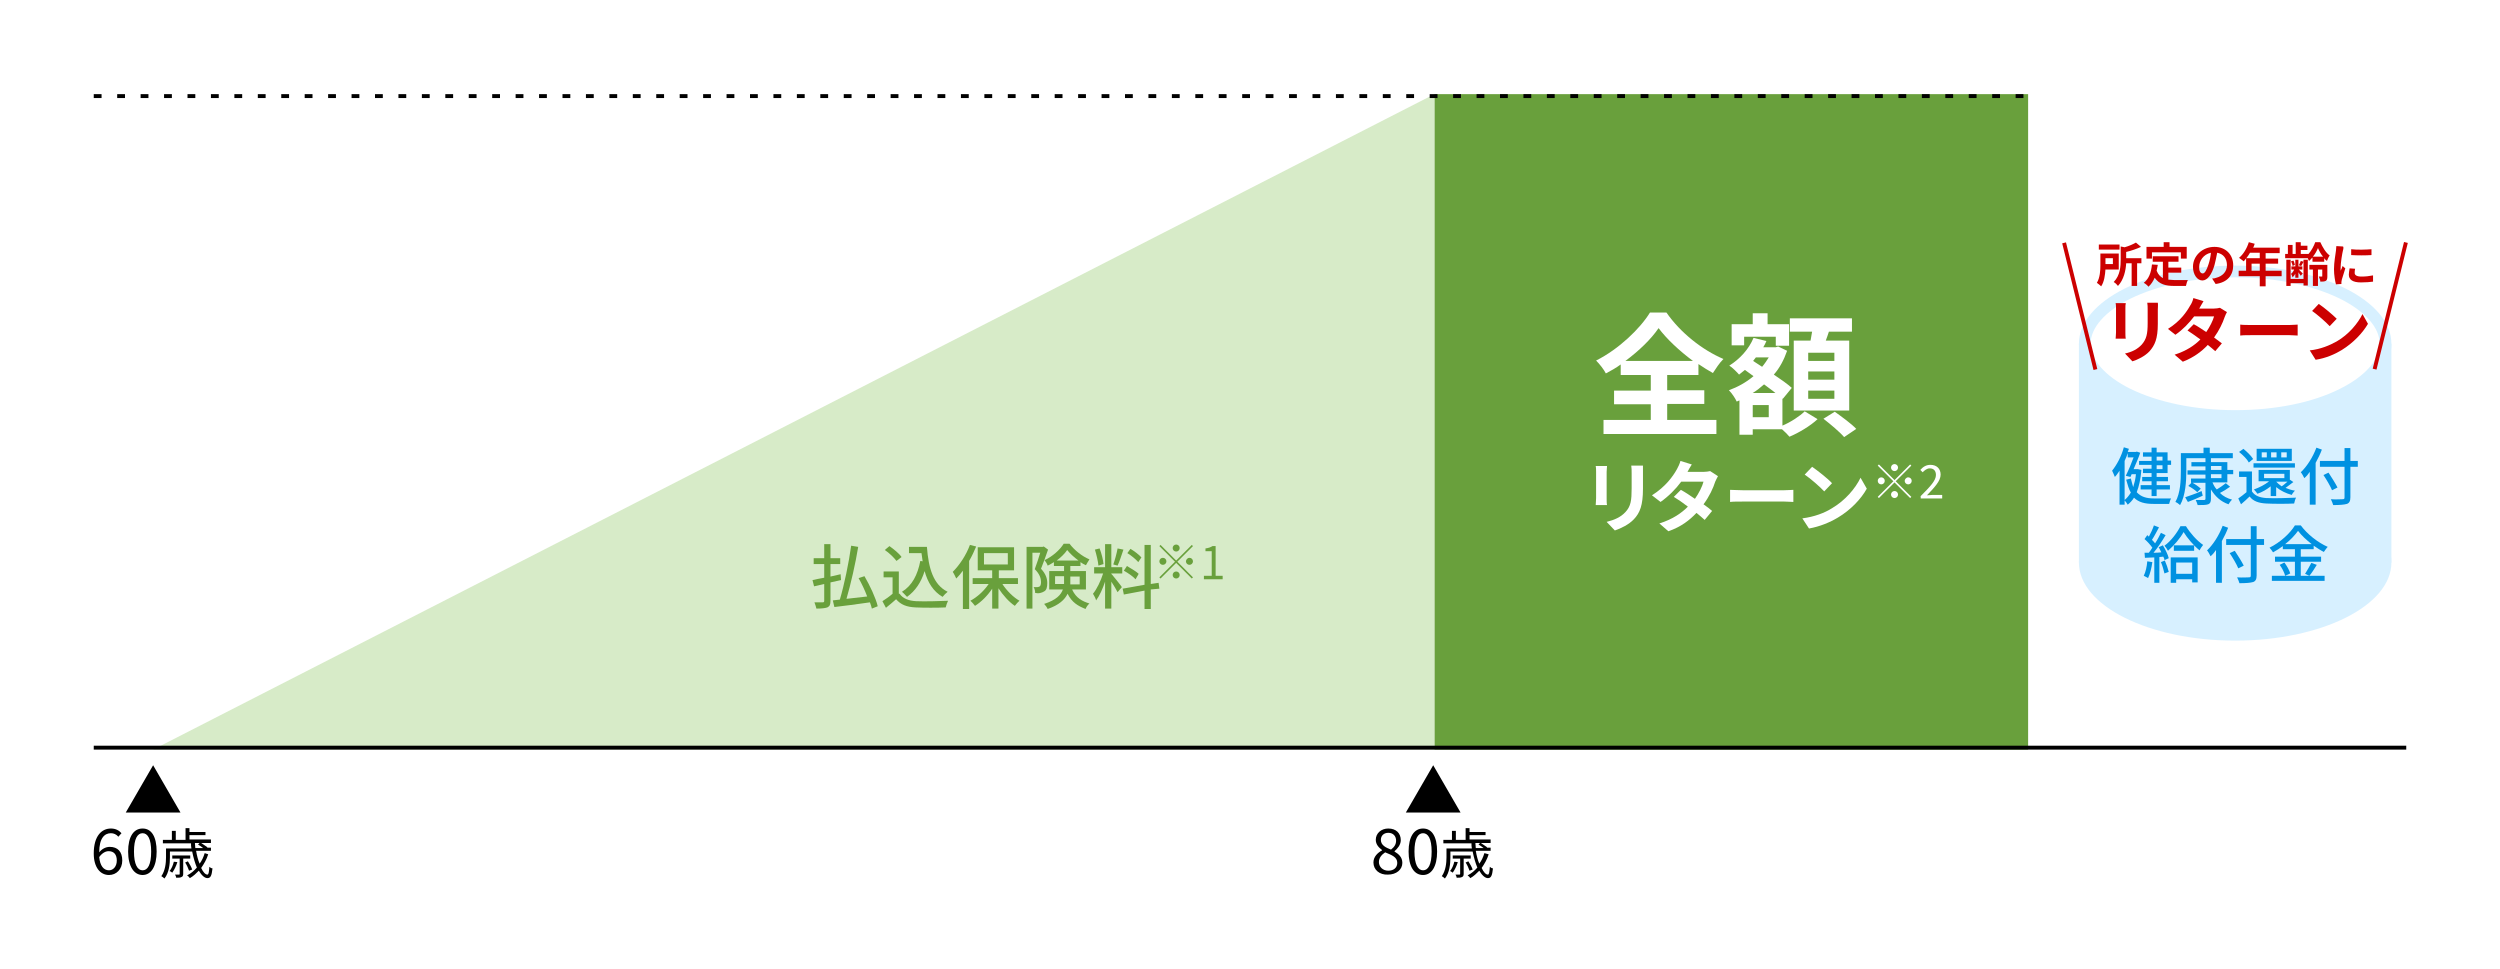 <?xml version="1.0" encoding="utf-8"?>
<!-- Generator: Adobe Illustrator 26.1.0, SVG Export Plug-In . SVG Version: 6.00 Build 0)  -->
<svg version="1.1" xmlns="http://www.w3.org/2000/svg" xmlns:xlink="http://www.w3.org/1999/xlink" x="0px" y="0px"
	 viewBox="0 0 640 248" style="enable-background:new 0 0 640 248;" xml:space="preserve">
<style type="text/css">
	.st0{fill:#FFFFFF;}
	.st1{fill:none;}
	.st2{fill:#69A03C;}
	.st3{fill:#D7EBC8;}
	.st4{fill:none;stroke:#000000;stroke-miterlimit:10;}
	.st5{fill:none;stroke:#000000;stroke-miterlimit:10;stroke-dasharray:2,4;}
	.st6{fill:#D7F0FF;}
	.st7{fill:#0091E1;}
	.st8{fill:#CC0000;}
</style>
<g id="レイヤー_1">
	<rect class="st0" width="640" height="248"/>
	<rect x="220" y="-172" transform="matrix(-1.836970e-16 1 -1 -1.836970e-16 444 -196)" class="st1" width="200" height="592"/>
</g>
<g id="レイヤー_2">
	<polygon class="st2" points="367.2,24.1 443.2,24.1 519.2,24.1 519.2,191.9 443.2,191.9 367.2,191.9 367.2,108 	"/>
	<polygon class="st3" points="367.2,24.1 367.2,191.9 203.2,191.9 39.2,191.9 	"/>
	<line class="st4" x1="24" y1="191.4" x2="616" y2="191.4"/>
	<line class="st5" x1="24" y1="24.6" x2="519.2" y2="24.6"/>
</g>
<g id="レイヤー_3">
	<g>
		<g>
			<path class="st0" d="M426.8,107.5h12.6v3.6h-28.9v-3.6h12.1v-4h-9.4v-3.5h9.4V96h-7.7v-2.7c-1.2,0.9-2.5,1.6-3.8,2.3
				c-0.5-1-1.6-2.4-2.5-3.3c5.8-2.9,11.3-8.2,13.8-12.3h4.2c3.6,5.2,9.2,9.6,14.6,11.9c-1.1,1.1-1.9,2.4-2.7,3.6
				c-1.2-0.7-2.4-1.4-3.7-2.3V96h-8v3.9h9.5v3.5h-9.5V107.5z M433.4,92.4c-3.5-2.6-6.8-5.7-8.8-8.4c-1.9,2.8-5,5.8-8.5,8.4H433.4z"
				/>
		</g>
		<g>
			<path class="st0" d="M456.2,109c2.2-0.9,4.6-2.5,5.8-3.7l3.3,2c-1.8,1.7-4.8,3.5-7.2,4.5c-0.4-0.5-1.2-1.3-1.9-1.9h-7.5v1.4h-3.4
				v-8.8l-0.7,0.3c-0.4-0.9-1.3-2.2-2-2.9c2.2-0.8,4.4-2,6.3-3.6l-2.2-1.6c-0.5,0.4-1,0.8-1.5,1.2c-0.5-0.6-1.8-1.9-2.5-2.3
				c2.7-1.7,5-4.2,6.2-7.1l3.3,0.8c-0.2,0.5-0.5,1.1-0.8,1.6h3.2l0.6-0.2l2.3,1.1c-0.8,2.3-1.9,4.4-3.4,6.1c1.8,1.2,3.5,2.4,4.6,3.4
				l-2.3,2.8l-0.1-0.1V109z M446.6,88.4h-3.3V83h5.4v-2.8h3.8V83h5.5v5.5h-3.4v-2.3h-8.1V88.4z M452.8,103.7h-4.1v3.1h4.1V103.7z
				 M454.5,100.6c-0.8-0.7-1.9-1.4-2.9-2.2c-0.9,0.8-1.9,1.6-2.9,2.2H454.5z M449.5,91.5c-0.2,0.3-0.5,0.6-0.7,0.9l2.3,1.5
				c0.6-0.7,1.2-1.6,1.7-2.4H449.5z M463.5,87.2c0.1-0.7,0.3-1.6,0.4-2.3h-5.7v-3.4h15.9v3.4h-5.9c-0.3,0.8-0.5,1.6-0.8,2.3h6v17.9
				h-14.2V87.2H463.5z M469.6,90.3h-6.7v2.1h6.7V90.3z M469.6,95.1h-6.7v2.1h6.7V95.1z M469.6,100h-6.7v2.1h6.7V100z M469.7,105.4
				c1.8,1.3,4.3,3.1,5.5,4.4l-3.1,2.1c-1.1-1.3-3.5-3.3-5.3-4.7L469.7,105.4z"/>
		</g>
		<g>
			<path class="st0" d="M411.3,120.8v6.8c0,0.5,0,1.3,0.1,1.7h-2.9c0-0.4,0.1-1.2,0.1-1.8v-6.7c0-0.4,0-1.1-0.1-1.5h2.9
				C411.4,119.7,411.3,120.2,411.3,120.8z M420.6,121.1v4c0,4.3-0.8,6.2-2.3,7.8c-1.3,1.4-3.4,2.4-4.9,2.9l-2.1-2.2
				c2-0.5,3.6-1.2,4.8-2.5c1.4-1.5,1.6-3,1.6-6.1v-3.8c0-0.8,0-1.4-0.1-2h3C420.6,119.7,420.6,120.3,420.6,121.1z"/>
		</g>
		<g>
			<path class="st0" d="M432,120.8h4.1c0.6,0,1.3-0.1,1.7-0.2l2,1.3c-0.2,0.4-0.5,0.9-0.7,1.4c-0.5,1.6-1.5,3.8-3,5.8
				c0.9,0.6,1.6,1.2,2.2,1.7l-1.9,2.3c-0.5-0.5-1.3-1.1-2.1-1.8c-1.8,1.9-4,3.6-7.2,4.7l-2.3-2c3.5-1.1,5.7-2.7,7.3-4.3
				c-1.3-1-2.6-1.9-3.6-2.5l1.8-1.8c1.1,0.6,2.3,1.4,3.6,2.3c1-1.4,1.9-3.2,2.2-4.4h-5.7c-1.4,1.9-3.3,3.8-5.3,5.2l-2.2-1.7
				c3.5-2.2,5.4-4.9,6.4-6.7c0.3-0.5,0.7-1.4,0.9-2.1l2.9,0.9C432.7,119.5,432.2,120.4,432,120.8z"/>
		</g>
		<g>
			<path class="st0" d="M446.1,125.5h10.7c0.9,0,1.8-0.1,2.3-0.1v3.1c-0.5,0-1.5-0.1-2.3-0.1h-10.7c-1.1,0-2.5,0-3.2,0.1v-3.1
				C443.6,125.4,445,125.5,446.1,125.5z"/>
		</g>
		<g>
			<path class="st0" d="M469,130.1c3.4-2,6-5.1,7.3-7.8l1.6,2.8c-1.5,2.7-4.2,5.5-7.4,7.4c-2,1.2-4.6,2.3-7.4,2.8l-1.7-2.6
				C464.5,132.3,467.1,131.3,469,130.1z M469,123.7l-2,2.1c-1-1.1-3.5-3.3-5-4.3l1.9-2C465.2,120.4,467.8,122.4,469,123.7z"/>
		</g>
	</g>
	<g>
		<g>
			<path class="st0" d="M489.3,119.2l-4,4l4,4l-0.3,0.3l-4-4l-4,4l-0.3-0.3l4-4l-4-4l0.3-0.3l4,4l4-4L489.3,119.2z M481.6,124
				c-0.5,0-0.9-0.4-0.9-0.9c0-0.5,0.4-0.9,0.9-0.9c0.5,0,0.9,0.4,0.9,0.9C482.5,123.6,482.1,124,481.6,124z M484.1,119.7
				c0-0.5,0.4-0.9,0.9-0.9c0.5,0,0.9,0.4,0.9,0.9s-0.4,0.9-0.9,0.9C484.5,120.6,484.1,120.2,484.1,119.7z M485.9,126.6
				c0,0.5-0.4,0.9-0.9,0.9c-0.5,0-0.9-0.4-0.9-0.9c0-0.5,0.4-0.9,0.9-0.9C485.5,125.7,485.9,126.1,485.9,126.6z M488.5,122.2
				c0.5,0,0.9,0.4,0.9,0.9c0,0.5-0.4,0.9-0.9,0.9s-0.9-0.4-0.9-0.9C487.6,122.7,488,122.2,488.5,122.2z"/>
		</g>
		<g>
			<path class="st0" d="M491.6,127.1c2.6-2.6,4-4.1,4-5.5c0-1-0.5-1.7-1.6-1.7c-0.7,0-1.3,0.5-1.8,1l-0.6-0.6
				c0.7-0.8,1.5-1.3,2.6-1.3c1.6,0,2.6,1,2.6,2.5c0,1.6-1.5,3.2-3.5,5.3c0.5,0,1-0.1,1.4-0.1h2.5v0.9h-5.5V127.1z"/>
		</g>
	</g>
	<g>
		<g>
			<path class="st2" d="M305.4,139.8l-4,4l4,4l-0.3,0.3l-4-4l-4,4l-0.3-0.3l4-4l-4-4l0.3-0.3l4,4l4-4L305.4,139.8z M297.7,144.6
				c-0.5,0-0.9-0.4-0.9-0.9c0-0.5,0.4-0.9,0.9-0.9s0.9,0.4,0.9,0.9C298.6,144.2,298.2,144.6,297.7,144.6z M300.2,140.3
				c0-0.5,0.4-0.9,0.9-0.9s0.9,0.4,0.9,0.9s-0.4,0.9-0.9,0.9S300.2,140.8,300.2,140.3z M302,147.2c0,0.5-0.4,0.9-0.9,0.9
				s-0.9-0.4-0.9-0.9c0-0.5,0.4-0.9,0.9-0.9S302,146.7,302,147.2z M304.5,142.8c0.5,0,0.9,0.4,0.9,0.9c0,0.5-0.4,0.9-0.9,0.9
				c-0.5,0-0.9-0.4-0.9-0.9C303.6,143.3,304,142.8,304.5,142.8z"/>
		</g>
		<g>
			<path class="st2" d="M308.2,147.4h2v-6.3h-1.6v-0.7c0.8-0.1,1.3-0.3,1.8-0.6h0.8v7.6h1.8v0.9h-4.8V147.4z"/>
		</g>
	</g>
	<g>
		<g>
			<path class="st2" d="M212.6,149.1v4.7c0,1-0.2,1.4-0.8,1.7c-0.6,0.2-1.5,0.3-2.8,0.3c-0.1-0.4-0.3-1.1-0.5-1.6c0.9,0,1.8,0,2.1,0
				c0.3,0,0.4-0.1,0.4-0.4v-4.3l-2.6,0.6l-0.4-1.6c0.8-0.2,1.9-0.4,3-0.6v-3.5h-2.7v-1.5h2.7v-3.6h1.6v3.6h2.5v1.5h-2.5v3.2
				c0.8-0.2,1.7-0.4,2.6-0.6l0.1,1.5L212.6,149.1z M223.2,155.8c-0.1-0.5-0.3-1-0.5-1.6c-3.3,0.5-6.7,0.9-9.1,1.2l-0.4-1.7
				c0.5-0.1,1.2-0.1,1.8-0.2c1.1-3.7,2.3-9.4,2.9-13.8l1.8,0.3c-0.7,4.3-1.9,9.5-3,13.3c1.7-0.2,3.5-0.4,5.3-0.6
				c-0.6-1.6-1.4-3.3-2.2-4.7l1.5-0.5c1.4,2.4,2.9,5.6,3.4,7.7L223.2,155.8z"/>
		</g>
		<g>
			<path class="st2" d="M230.3,152c0.8,1.2,2.3,1.8,4.2,1.9c2,0.1,6,0,8.2-0.1c-0.2,0.4-0.5,1.2-0.6,1.7c-2,0.1-5.7,0.1-7.7,0
				c-2.3-0.1-3.8-0.7-5-2.1c-0.8,0.7-1.7,1.5-2.6,2.2l-0.9-1.7c0.8-0.5,1.8-1.2,2.6-1.9v-4.2h-2.3v-1.5h3.9V152z M229.5,143.6
				c-0.6-0.8-1.9-2.1-3-2.8l1.2-1c1.1,0.8,2.5,1.9,3.1,2.8L229.5,143.6z M237.3,140.1c0.4,5.3,1.6,9.6,5.3,11.4
				c-0.4,0.3-1,0.9-1.3,1.3c-2.4-1.4-3.8-3.7-4.6-6.6c-0.9,2.9-2.4,5.1-4.5,6.6c-0.3-0.3-0.9-1-1.3-1.3c2.6-1.6,4-4.3,4.7-7.9
				l0.6,0.1c-0.1-0.7-0.2-1.4-0.3-2.1h-3.2v-1.6H237.3z"/>
		</g>
		<g>
			<path class="st2" d="M249.9,139.9c-0.5,1.2-1.1,2.5-1.8,3.7v12.3h-1.6v-9.8c-0.5,0.7-1.1,1.4-1.7,2c-0.2-0.4-0.6-1.3-0.9-1.7
				c1.7-1.7,3.4-4.2,4.4-6.9L249.9,139.9z M256.6,149.5c1.1,1.7,2.8,3.4,4.4,4.3c-0.4,0.3-0.9,0.9-1.2,1.3c-1.5-1-3-2.7-4.2-4.5v5.2
				H254v-5.1c-1.2,1.8-2.8,3.4-4.4,4.4c-0.3-0.4-0.8-1-1.2-1.3c1.7-0.9,3.5-2.5,4.7-4.3h-4.1V148h5v-2h-3.7v-5.9h9.3v5.9h-3.9v2h4.9
				v1.5H256.6z M251.9,144.5h6.1v-2.9h-6.1V144.5z"/>
		</g>
		<g>
			<path class="st2" d="M268.3,140.7c-0.5,1.5-1.2,3.4-1.8,4.9c1.3,1.4,1.6,2.6,1.6,3.7c0,1-0.2,1.8-0.8,2.1c-0.3,0.2-0.6,0.3-1,0.4
				c-0.4,0.1-0.8,0.1-1.3,0c0-0.4-0.1-1.1-0.4-1.5c0.4,0,0.8,0,1,0c0.2,0,0.4-0.1,0.6-0.2c0.2-0.2,0.3-0.6,0.3-1.1
				c0-0.9-0.3-2-1.6-3.3c0.5-1.3,1-2.9,1.4-4.2h-2v14.3h-1.5v-15.8h4.1l0.3-0.1L268.3,140.7z M274.5,151c1,2.1,2.5,2.9,4.4,3.5
				c-0.4,0.3-0.8,0.9-1,1.4c-2-0.8-3.5-1.7-4.6-3.9c-0.7,1.5-2.2,2.9-5.1,3.9c-0.1-0.3-0.6-1-0.9-1.3c3.1-1,4.3-2.3,4.8-3.7h-3.5
				v-4.7h3.8v-1.3h-2.6v-1c-0.5,0.3-1.1,0.7-1.6,0.9c-0.1-0.4-0.5-1-0.8-1.4c2-0.9,4-2.7,4.9-4.2h1.5c1.3,1.7,3.2,3.2,5.1,4
				c-0.3,0.4-0.6,1-0.9,1.5c-0.5-0.2-1-0.5-1.4-0.8v1H274v1.3h4v4.7H274.5z M272.4,149.6c0-0.2,0-0.5,0-0.7v-1.4h-2.3v2H272.4z
				 M276.1,143.5c-1.1-0.8-2.2-1.8-2.9-2.7c-0.6,0.9-1.6,1.9-2.7,2.7H276.1z M274,147.6v1.4c0,0.2,0,0.4,0,0.6h2.4v-2H274z"/>
		</g>
		<g>
			<path class="st2" d="M284.6,147c0.5,0.6,2.3,2.8,2.6,3.3l-1.1,1.3c-0.3-0.6-1-1.8-1.6-2.7v6.9h-1.6v-6.9
				c-0.6,1.8-1.4,3.6-2.3,4.8c-0.1-0.5-0.5-1.2-0.8-1.7c1-1.2,2-3.3,2.6-5.2h-2.3v-1.6h2.8v-5.9h1.6v5.9h2.8v1.6h-2.8V147z
				 M281.2,144.8c-0.1-1.1-0.5-2.8-0.9-4.1l1.2-0.3c0.5,1.3,0.9,2.9,1,4L281.2,144.8z M287.6,140.7c-0.5,1.4-1,3.1-1.5,4.1l-1.1-0.3
				c0.4-1.1,0.9-2.9,1.1-4.1L287.6,140.7z M294.6,150.9v5H293v-4.7l-5.3,1l-0.3-1.5l5.6-1v-10.2h1.6v10l2-0.3l0.2,1.5L294.6,150.9z
				 M290.7,148.3c-0.6-0.7-1.9-1.6-3-2.2l0.8-1.2c1,0.6,2.4,1.4,3,2L290.7,148.3z M291.4,143.9c-0.6-0.7-1.8-1.7-2.8-2.3l0.8-1.1
				c1,0.6,2.2,1.5,2.8,2.2L291.4,143.9z"/>
		</g>
	</g>
	<g>
		<g>
			<g>
				<path d="M24,218.5c0-4.6,2.1-6.4,4.4-6.4c1.2,0,2.1,0.5,2.7,1.2l-0.8,0.9c-0.5-0.6-1.2-0.9-1.9-0.9c-1.6,0-3,1.2-3,4.9
					c0.7-0.9,1.7-1.4,2.7-1.4c2,0,3.2,1.2,3.2,3.5c0,2.2-1.5,3.7-3.4,3.7C25.7,224,24,222.1,24,218.5z M25.4,219.4
					c0.2,2.2,1.1,3.4,2.5,3.4c1.1,0,2-1,2-2.5c0-1.5-0.7-2.4-2.1-2.4C27.1,217.9,26.2,218.3,25.4,219.4z"/>
			</g>
			<g>
				<path d="M32.8,218c0-3.8,1.4-5.9,3.7-5.9s3.6,2.1,3.6,5.9c0,3.8-1.4,6-3.6,6S32.8,221.8,32.8,218z M38.7,218
					c0-3.3-0.9-4.7-2.2-4.7c-1.3,0-2.2,1.4-2.2,4.7c0,3.3,0.9,4.8,2.2,4.8C37.8,222.8,38.7,221.4,38.7,218z"/>
			</g>
			<g>
				<path d="M53.3,218.7c-0.4,1.3-1.1,2.5-1.8,3.5c0.5,1.1,1.1,1.7,1.6,1.7c0.3,0,0.4-0.6,0.5-2c0.2,0.2,0.5,0.4,0.8,0.4
					c-0.2,1.9-0.5,2.5-1.3,2.5c-0.7,0-1.5-0.7-2.2-1.9c-0.7,0.7-1.4,1.4-2.3,1.9c-0.1-0.2-0.5-0.6-0.7-0.7c1-0.5,1.8-1.2,2.5-2
					c-0.5-1.2-0.9-2.6-1.2-4.1h-5.7v1.5c0,1.6-0.2,3.9-1.4,5.4c-0.2-0.2-0.6-0.5-0.8-0.6c1-1.4,1.2-3.4,1.2-4.8v-2.3h6.5
					c-0.1-0.4-0.1-0.9-0.1-1.3h-7.2V215H44v-2.3h1v2.3h2.5V212h1v1h4.1v0.8h-4.1v1.1H54v0.9h-2.5c0.6,0.4,1.2,0.8,1.6,1.1l-0.1,0.1
					h1v0.8h-3.8c0.2,1.2,0.5,2.4,0.9,3.3c0.6-0.8,1-1.7,1.3-2.7L53.3,218.7z M45.4,220.7c-0.3,1-0.8,2-1.3,2.7
					c-0.2-0.1-0.5-0.4-0.7-0.4c0.5-0.6,0.9-1.5,1.1-2.4L45.4,220.7z M46.9,219.8v3.9c0,0.4-0.1,0.7-0.4,0.8
					c-0.3,0.2-0.8,0.2-1.4,0.2c0-0.3-0.2-0.6-0.3-0.8c0.5,0,0.9,0,1,0c0.1,0,0.2,0,0.2-0.2v-3.9h-1.9V219h4.6v0.8H46.9z M48.4,222.9
					c-0.2-0.6-0.6-1.5-1-2.1l0.7-0.3c0.4,0.6,0.9,1.5,1.1,2.1L48.4,222.9z M49.9,215.8c0,0.4,0.1,0.9,0.1,1.3h2
					c-0.4-0.3-0.9-0.7-1.3-0.9l0.4-0.4H49.9z"/>
			</g>
		</g>
		<polygon points="39.2,195.9 32.2,208 46.2,208 		"/>
	</g>
	<g>
		<g>
			<g>
				<path d="M351.6,220.8c0-1.5,1.1-2.5,2.2-3.1v-0.1c-0.8-0.6-1.6-1.4-1.6-2.6c0-1.7,1.4-2.9,3.2-2.9c2,0,3.2,1.2,3.2,3
					c0,1.2-0.9,2.2-1.6,2.8v0.1c1,0.6,2,1.4,2,2.9c0,1.7-1.5,3-3.7,3C353.2,224,351.6,222.7,351.6,220.8z M357.7,220.9
					c0-1.5-1.4-2-3.1-2.7c-0.9,0.6-1.6,1.4-1.6,2.5c0,1.2,1,2.2,2.4,2.2C356.8,222.9,357.7,222.1,357.7,220.9z M357.4,215.2
					c0-1.1-0.7-2-2-2c-1.1,0-1.9,0.7-1.9,1.8c0,1.4,1.3,2,2.6,2.5C357,216.8,357.4,216.1,357.4,215.2z"/>
			</g>
			<g>
				<path d="M360.6,218c0-3.8,1.4-5.9,3.7-5.9c2.3,0,3.6,2.1,3.6,5.9c0,3.8-1.4,6-3.6,6C362,224,360.6,221.8,360.6,218z M366.5,218
					c0-3.3-0.9-4.7-2.2-4.7c-1.3,0-2.2,1.4-2.2,4.7c0,3.3,0.9,4.8,2.2,4.8C365.6,222.8,366.5,221.4,366.5,218z"/>
			</g>
			<g>
				<path d="M381.1,218.7c-0.4,1.3-1.1,2.5-1.8,3.5c0.5,1.1,1.1,1.7,1.6,1.7c0.3,0,0.4-0.6,0.5-2c0.2,0.2,0.5,0.4,0.8,0.4
					c-0.2,1.9-0.5,2.5-1.3,2.5c-0.7,0-1.5-0.7-2.2-1.9c-0.7,0.7-1.4,1.4-2.3,1.9c-0.1-0.2-0.5-0.6-0.7-0.7c1-0.5,1.8-1.2,2.5-2
					c-0.5-1.2-0.9-2.6-1.2-4.1h-5.7v1.5c0,1.6-0.2,3.9-1.4,5.4c-0.2-0.2-0.6-0.5-0.8-0.6c1-1.4,1.2-3.4,1.2-4.8v-2.3h6.5
					c-0.1-0.4-0.1-0.9-0.1-1.3h-7.2V215h2.2v-2.3h1v2.3h2.5V212h1v1h4.1v0.8h-4.1v1.1h5.4v0.9h-2.5c0.6,0.4,1.2,0.8,1.6,1.1
					l-0.1,0.1h1v0.8h-3.8c0.2,1.2,0.5,2.4,0.9,3.3c0.6-0.8,1-1.7,1.3-2.7L381.1,218.7z M373.2,220.7c-0.3,1-0.8,2-1.3,2.7
					c-0.2-0.1-0.5-0.4-0.7-0.4c0.5-0.6,0.9-1.5,1.1-2.4L373.2,220.7z M374.7,219.8v3.9c0,0.4-0.1,0.7-0.4,0.8
					c-0.3,0.2-0.8,0.2-1.4,0.2c0-0.3-0.2-0.6-0.3-0.8c0.5,0,0.9,0,1,0c0.1,0,0.2,0,0.2-0.2v-3.9h-1.9V219h4.6v0.8H374.7z
					 M376.2,222.9c-0.2-0.6-0.6-1.5-1-2.1l0.7-0.3c0.4,0.6,0.9,1.5,1.1,2.1L376.2,222.9z M377.7,215.8c0,0.4,0.1,0.9,0.1,1.3h2
					c-0.4-0.3-0.9-0.7-1.3-0.9l0.4-0.4H377.7z"/>
			</g>
		</g>
		<polygon points="366.9,195.9 359.9,208 373.9,208 		"/>
	</g>
	<ellipse class="st6" cx="572.2" cy="144" rx="40" ry="20"/>
	<rect x="532.2" y="88" class="st6" width="80" height="56"/>
	<g>
		<ellipse class="st0" cx="572.2" cy="88" rx="38.5" ry="18.5"/>
		<path class="st6" d="M572.2,71c10.2,0,19.8,2,26.9,5.5c6.4,3.2,10.1,7.4,10.1,11.5s-3.7,8.3-10.1,11.5c-7.1,3.6-16.7,5.5-26.9,5.5
			s-19.8-2-26.9-5.5c-6.4-3.2-10.1-7.4-10.1-11.5s3.7-8.3,10.1-11.5C552.4,73,561.9,71,572.2,71 M572.2,68c-22.1,0-40,9-40,20
			s17.9,20,40,20s40-9,40-20S594.3,68,572.2,68L572.2,68z"/>
	</g>
	<g>
		<g>
			<path class="st7" d="M548.2,120.3c-0.2,2.3-0.6,4.2-1.2,5.7c1.1,1.2,2.5,1.6,4.4,1.6c0.6,0,3.7,0,4.4,0c-0.2,0.3-0.4,1-0.5,1.4
				h-4c-2.2,0-3.8-0.4-5-1.6c-0.4,0.7-1,1.3-1.6,1.8c-0.2-0.3-0.5-0.8-0.8-1.1v1.1h-1.3v-8.7c-0.4,0.6-0.8,1.2-1.2,1.6
				c-0.1-0.3-0.5-1.2-0.7-1.6c1.2-1.5,2.4-3.7,3-6l1.3,0.4c-0.1,0.3-0.2,0.6-0.3,0.8h2.1l0.2-0.1l0.9,0.3c-0.4,1.2-1.1,2.8-1.7,4.2
				h0.9l0.2,0L548.2,120.3z M543.9,128c0.6-0.5,1.1-1.1,1.6-1.9c-0.5-0.8-0.8-1.9-1.2-3.3l1.2-0.3c0.2,0.8,0.4,1.6,0.6,2.2
				c0.3-1,0.6-2.1,0.7-3.3h-1.1l-0.3,0.7l-1.2-0.3c0.7-1.4,1.5-3.3,2-4.7h-1.5v-1.1c-0.2,0.7-0.5,1.3-0.8,2V128z M550.8,116.9h-2.2
				v-1.1h2.2v-1.2h1.3v1.2h2.8v2.1h0.9v1.1h-0.9v2.1h-2.8v1h2.9v1.1h-2.9v1h3.4v1.1h-3.4v1.7h-1.3v-1.7h-2.8v-1.1h2.8v-1h-2.4v-1.1
				h2.4v-1h-2.2v-1.1h2.2v-1h-3.2V118h3.2V116.9z M552.1,116.9v1h1.5v-1H552.1z M553.6,119.1h-1.5v1h1.5V119.1z"/>
		</g>
		<g>
			<path class="st7" d="M566.4,123.5c0.3,0.7,0.6,1.3,1.1,1.8c0.8-0.5,1.7-1.1,2.3-1.6l1.1,0.9c-0.8,0.6-1.8,1.2-2.6,1.6
				c0.8,0.8,1.9,1.4,3.1,1.7c-0.3,0.3-0.7,0.8-0.9,1.2c-2-0.7-3.4-2-4.5-3.8v2.4c0,0.8-0.2,1.2-0.7,1.4c-0.6,0.2-1.4,0.2-2.7,0.2
				c-0.1-0.4-0.3-0.9-0.5-1.3c0.9,0,1.9,0,2.1,0c0.3,0,0.4-0.1,0.4-0.3v-4.1h-3.7v-1.1h3.7v-1H560v-1.1h4.6v-1H561v-1.1h3.6v-1h-4.9
				v3.3c0,2.5-0.2,6.3-1.6,8.7c-0.3-0.3-0.9-0.7-1.2-0.8c1.3-2.3,1.4-5.6,1.4-7.9v-4.6h5.8v-1.4h1.6v1.4h5.9v1.3H566v1h4.2v2h1.5
				v1.1h-1.5v2.1H566.4z M563.9,126.9c-1.3,0.6-2.7,1.2-3.8,1.6l-0.7-1.2c1.1-0.4,2.7-0.9,4.2-1.6L563.9,126.9z M561.1,123.5
				c0.8,0.4,1.8,1.1,2.3,1.6l-0.9,0.9c-0.5-0.5-1.5-1.2-2.3-1.6L561.1,123.5z M566,120.3h2.7v-1H566V120.3z M566,122.4h2.7v-1H566
				V122.4z"/>
		</g>
		<g>
			<path class="st7" d="M576.5,125.8c0.7,1.1,2,1.6,3.7,1.7c1.8,0.1,5.5,0,7.6-0.1c-0.2,0.3-0.4,1-0.5,1.5c-1.8,0.1-5.2,0.1-7.1,0
				c-2-0.1-3.4-0.6-4.3-1.8c-0.7,0.7-1.4,1.3-2.2,2l-0.7-1.5c0.6-0.4,1.4-1,2.1-1.6v-3.9h-1.9v-1.4h3.3V125.8z M575.7,118.4
				c-0.4-0.8-1.5-1.9-2.5-2.7l1.1-0.8c0.9,0.7,2,1.8,2.5,2.6L575.7,118.4z M587.5,119.7h-10.6v-1.1h10.6V119.7z M581.3,127.1v-2.6
				c-1,0.8-2.2,1.5-3.4,1.9c-0.2-0.3-0.6-0.8-0.9-1.1c1.4-0.5,2.8-1.2,3.9-2.1h-2.7v-2.9h8v2.5l0.9,0.6c-0.7,0.5-1.4,1.1-2,1.5
				c0.7,0.3,1.6,0.6,2.4,0.7c-0.3,0.3-0.7,0.8-0.8,1.1c-1.5-0.4-2.9-1.1-4-2v2.3H581.3z M586.7,118h-9v-3.1h9V118z M580.3,115.8H579
				v1.3h1.3V115.8z M579.6,122.4h5.2v-1.1h-5.2V122.4z M582.8,115.8h-1.4v1.3h1.4V115.8z M582.7,123.3c0.4,0.4,0.8,0.8,1.4,1.2
				c0.5-0.3,1-0.8,1.5-1.2H582.7z M585.4,115.8H584v1.3h1.4V115.8z"/>
		</g>
		<g>
			<path class="st7" d="M594.4,115.1c-0.4,1.1-1,2.3-1.6,3.4v10.7h-1.5v-8.4c-0.4,0.6-0.9,1.2-1.4,1.6c-0.2-0.4-0.6-1.2-0.9-1.5
				c1.6-1.5,3.1-3.9,4-6.3L594.4,115.1z M603.6,119.5h-1.9v7.8c0,1-0.3,1.5-0.9,1.7c-0.7,0.2-1.8,0.3-3.5,0.3
				c-0.1-0.4-0.4-1.1-0.6-1.5c1.3,0.1,2.6,0,3,0c0.4,0,0.5-0.1,0.5-0.5v-7.8h-6.3V118h6.3v-3.3h1.5v3.3h1.9V119.5z M597,125.5
				c-0.4-1-1.4-2.7-2.2-3.9l1.3-0.6c0.8,1.2,1.8,2.8,2.3,3.8L597,125.5z"/>
		</g>
		<g>
			<path class="st7" d="M551,143.9c-0.2,1.5-0.6,3.1-1.1,4.1c-0.2-0.2-0.8-0.4-1.1-0.6c0.5-1,0.8-2.4,0.9-3.7L551,143.9z
				 M553.7,139.6c0.6,1,1.3,2.4,1.5,3.3l-1.1,0.5c0-0.3-0.1-0.5-0.3-0.9l-1,0.1v6.6h-1.3v-6.5c-0.9,0-1.7,0.1-2.4,0.1l-0.1-1.3
				l1.1,0c0.3-0.4,0.6-0.8,0.9-1.3c-0.5-0.7-1.3-1.6-2-2.2l0.7-1c0.1,0.1,0.3,0.2,0.4,0.4c0.5-0.9,1-2,1.3-2.9l1.3,0.5
				c-0.6,1.1-1.2,2.3-1.8,3.2c0.3,0.3,0.6,0.6,0.8,0.9c0.6-0.9,1.1-1.9,1.5-2.7l1.2,0.6c-0.9,1.5-2,3.2-3.1,4.5c0.6,0,1.3,0,2-0.1
				c-0.2-0.4-0.4-0.9-0.7-1.3L553.7,139.6z M554.2,143.5c0.4,0.9,0.8,2.1,1,2.9l-1.1,0.4c-0.2-0.8-0.5-2-0.9-2.9L554.2,143.5z
				 M559.6,134.7c1.1,1.8,2.8,3.7,4.4,4.8c-0.3,0.4-0.7,0.9-0.9,1.4c-1.5-1.2-3.2-3.2-4.1-4.7c-0.8,1.5-2.4,3.4-4,4.8
				c-0.2-0.4-0.6-1-0.9-1.3c1.7-1.2,3.3-3.4,4.1-5H559.6z M555.7,142.7h6.9v6.4h-1.4v-0.8h-4.1v0.9h-1.4V142.7z M561.7,139.6v1.4
				h-5.2v-1.4H561.7z M557.1,144v2.9h4.1V144H557.1z"/>
		</g>
		<g>
			<path class="st7" d="M570.4,135.1c-0.4,1.1-1,2.3-1.6,3.4v10.7h-1.5v-8.4c-0.4,0.6-0.9,1.2-1.4,1.6c-0.2-0.4-0.6-1.2-0.9-1.5
				c1.6-1.5,3.1-3.9,4-6.3L570.4,135.1z M579.6,139.5h-1.9v7.8c0,1-0.3,1.5-0.9,1.7c-0.7,0.2-1.8,0.3-3.5,0.3
				c-0.1-0.4-0.4-1.1-0.6-1.5c1.3,0.1,2.6,0,3,0c0.4,0,0.5-0.1,0.5-0.5v-7.8h-6.3V138h6.3v-3.3h1.5v3.3h1.9V139.5z M573,145.5
				c-0.4-1-1.4-2.7-2.2-3.9l1.3-0.6c0.8,1.2,1.8,2.8,2.3,3.8L573,145.5z"/>
		</g>
		<g>
			<path class="st7" d="M589,147.4h6.1v1.3h-13.5v-1.3h5.9v-3.6h-5.1v-1.3h5.1v-1.9h-3.1v-0.8c-0.8,0.6-1.6,1.1-2.5,1.6
				c-0.2-0.3-0.6-0.9-0.9-1.2c2.7-1.3,5.3-3.7,6.5-5.7h1.5c1.7,2.3,4.4,4.4,6.9,5.5c-0.4,0.4-0.7,0.9-1,1.3c-0.8-0.4-1.7-1-2.6-1.6
				v0.9H589v1.9h5.2v1.3H589V147.4z M584.8,144c0.6,0.8,1.3,2,1.5,2.8l-1.3,0.6c-0.2-0.8-0.8-2-1.4-2.8L584.8,144z M591.8,139.3
				c-1.4-1.1-2.6-2.2-3.5-3.4c-0.8,1.1-1.9,2.3-3.3,3.4H591.8z M590.1,146.9c0.5-0.8,1.2-2,1.6-2.8l1.4,0.5c-0.6,1-1.3,2.1-1.9,2.8
				L590.1,146.9z"/>
		</g>
	</g>
	<g>
		<g>
			<path class="st8" d="M539,68.9c-0.1,1.5-0.3,3.2-1.1,4.4c-0.2-0.2-0.8-0.7-1.1-0.9c0.8-1.3,0.9-3.2,0.9-4.5v-3h4.7v4.1H539z
				 M542.6,63.9h-5.3v-1.3h5.3V63.9z M539,66.1v1.5h1.9v-1.5H539z M548.2,67.4h-1.1v5.8h-1.4v-5.8h-1.4c-0.1,1.8-0.6,4.2-2.1,5.8
				c-0.2-0.3-0.7-0.8-1.1-1c1.7-1.7,1.8-4.1,1.8-5.8v-3.3l1,0.2c1.1-0.3,2.2-0.8,2.9-1.2l1.3,1.1c-1.1,0.5-2.5,1-3.8,1.3v1.6h3.9
				V67.4z"/>
		</g>
		<g>
			<path class="st8" d="M555.3,71.6c0.4,0,0.9,0.1,1.4,0.1c0.6,0,2.6,0,3.4,0c-0.2,0.3-0.4,1-0.5,1.5h-3c-2.2,0-3.8-0.4-5-2.1
				c-0.4,0.9-0.9,1.7-1.6,2.3c-0.2-0.3-0.8-0.8-1.2-1c1.3-1,1.9-2.6,2.1-4.7l1.5,0.1c-0.1,0.5-0.2,1-0.3,1.5c0.4,1,0.9,1.5,1.6,1.9
				V67h-2.6v-1.4h6.6V67h-2.6v1.5h3.3v1.3h-3.3V71.6z M550.9,66.2h-1.4v-3h4.4V62h1.5v1.2h4.4v3h-1.5v-1.6h-7.4V66.2z"/>
		</g>
		<g>
			<path class="st8" d="M567.2,72.7l-0.9-1.4c0.5,0,0.8-0.1,1.1-0.2c1.5-0.4,2.7-1.5,2.7-3.2c0-1.7-0.9-2.9-2.5-3.2
				c-0.2,1-0.4,2.1-0.7,3.2c-0.7,2.4-1.8,3.9-3.1,3.9c-1.3,0-2.4-1.5-2.4-3.5c0-2.8,2.4-5.1,5.5-5.1c3,0,4.8,2.1,4.8,4.7
				C571.7,70.5,570.2,72.3,567.2,72.7z M563.9,70c0.5,0,1-0.8,1.5-2.4c0.3-0.9,0.5-1.9,0.6-2.9c-2,0.4-3,2.2-3,3.5
				C562.9,69.5,563.4,70,563.9,70z"/>
		</g>
		<g>
			<path class="st8" d="M584.1,70.7H580v2.6h-1.5v-2.6h-5.4v-1.4h1.9v-3.2h3.5v-1.4H576c-0.5,0.9-1.1,1.6-1.6,2.2
				c-0.3-0.2-0.9-0.7-1.2-0.9c1.1-0.9,2-2.4,2.5-4l1.5,0.4c-0.1,0.3-0.2,0.7-0.4,1h6.8v1.4H580v1.4h3.2v1.3H580v1.8h4.1V70.7z
				 M578.5,69.3v-1.8h-2.1v1.8H578.5z"/>
		</g>
		<g>
			<path class="st8" d="M591.9,66c-0.3,0.3-0.5,0.6-0.8,0.8c-0.1-0.2-0.2-0.4-0.3-0.7H585V65h0.7v-2.3h1.2V65h0.8V62h1.3v0.9h1.7
				v1.1H589V65h2V65c0.7-0.8,1.4-2.1,1.7-3h1.3c0.6,1.3,1.4,2.7,2.4,3.4c-0.3,0.4-0.5,0.9-0.7,1.4c-0.3-0.2-0.5-0.4-0.7-0.7v0.9h-3
				V66z M589.7,66.5h1.1v6.6h-1.1v-0.6h-3.3v0.7h-1.1v-6.7h1.1v4.9h3.3V66.5z M587.7,69.9c-0.2,0.4-0.5,0.8-0.8,1.1
				c-0.1-0.3-0.2-0.6-0.4-0.9c0.3-0.2,0.6-0.6,0.8-1.1h-0.7v-0.8h1v-1.7h0.8v1.7h1v0.8h-0.9c0.3,0.3,0.8,0.8,1,1l-0.5,0.6
				c-0.1-0.2-0.4-0.5-0.6-0.9v1.4h-0.8V69.9z M586.9,68.1c0-0.3-0.2-0.8-0.4-1.2l0.6-0.2c0.2,0.3,0.3,0.8,0.4,1.1L586.9,68.1z
				 M589.7,67c-0.2,0.4-0.4,0.8-0.6,1.1l-0.6-0.2c0.2-0.3,0.4-0.8,0.5-1.1L589.7,67z M595.8,70.8c0,0.6-0.1,0.9-0.4,1.1
				c-0.4,0.2-0.8,0.2-1.4,0.2c0-0.4-0.2-0.9-0.4-1.3c0.3,0,0.7,0,0.8,0c0.1,0,0.1,0,0.1-0.1V69h-1.1v4.2h-1.3V69h-0.9v-1.2h4.6V70.8
				z M594.7,65.7c-0.6-0.7-1-1.5-1.3-2.2c-0.3,0.7-0.7,1.5-1.3,2.2H594.7z"/>
		</g>
		<g>
			<path class="st8" d="M599.8,64.1c-0.2,0.8-0.6,3.2-0.6,4.4c0,0.2,0,0.5,0,0.8c0.2-0.4,0.4-0.8,0.5-1.2l0.7,0.6
				c-0.3,1-0.7,2.3-0.9,2.9c0,0.2-0.1,0.4-0.1,0.6c0,0.1,0,0.3,0,0.5l-1.4,0.1c-0.2-0.8-0.5-2.3-0.5-3.9c0-1.8,0.4-3.8,0.5-4.7
				c0-0.3,0.1-0.8,0.1-1.2l1.7,0.1C600,63.2,599.9,63.8,599.8,64.1z M602.8,69.9c0,0.5,0.5,0.9,1.7,0.9c1.1,0,2-0.1,3-0.3l0,1.6
				c-0.8,0.1-1.7,0.2-3.1,0.2c-2.1,0-3.1-0.7-3.1-2c0-0.5,0.1-0.9,0.2-1.6l1.4,0.1C602.8,69.3,602.8,69.6,602.8,69.9z M607.1,63.8
				v1.5c-1.5,0.1-3.6,0.1-5.2,0v-1.5C603.5,64,605.8,63.9,607.1,63.8z"/>
		</g>
		<g>
			<path class="st8" d="M544.1,79v6.1c0,0.4,0,1.2,0.1,1.6h-2.6c0-0.3,0.1-1,0.1-1.6V79c0-0.3,0-1-0.1-1.4h2.6
				C544.1,78,544.1,78.4,544.1,79z M552.4,79.3v3.6c0,3.9-0.8,5.5-2.1,7c-1.2,1.3-3.1,2.2-4.4,2.6l-1.9-2c1.8-0.4,3.2-1.1,4.3-2.3
				c1.2-1.4,1.5-2.7,1.5-5.5v-3.4c0-0.7,0-1.3-0.1-1.8h2.7C552.5,78,552.4,78.6,552.4,79.3z"/>
		</g>
		<g>
			<path class="st8" d="M563,79h3.7c0.6,0,1.2-0.1,1.6-0.2l1.8,1.1c-0.2,0.3-0.4,0.8-0.6,1.3c-0.5,1.5-1.4,3.4-2.7,5.2
				c0.8,0.6,1.5,1.1,2,1.5l-1.7,2c-0.5-0.5-1.2-1-1.9-1.6c-1.6,1.7-3.6,3.2-6.4,4.3l-2.1-1.8c3.1-1,5.1-2.4,6.6-3.9
				c-1.2-0.9-2.4-1.7-3.3-2.3l1.6-1.6c1,0.5,2.1,1.3,3.2,2c0.9-1.3,1.7-2.9,2-4h-5.1c-1.3,1.7-2.9,3.4-4.8,4.7l-1.9-1.5
				c3.2-2,4.8-4.4,5.7-6c0.3-0.4,0.7-1.3,0.8-1.9l2.6,0.8C563.7,77.8,563.2,78.6,563,79z"/>
		</g>
		<g>
			<path class="st8" d="M576.4,83.2h9.7c0.8,0,1.6-0.1,2.1-0.1v2.8c-0.4,0-1.4-0.1-2.1-0.1h-9.7c-1,0-2.2,0-2.9,0.1v-2.8
				C574.2,83.2,575.5,83.2,576.4,83.2z"/>
		</g>
		<g>
			<path class="st8" d="M598.2,87.4c3.1-1.8,5.4-4.6,6.6-7l1.4,2.5c-1.4,2.4-3.8,4.9-6.7,6.7c-1.8,1.1-4.1,2.1-6.7,2.5l-1.5-2.4
				C594.1,89.4,596.4,88.4,598.2,87.4z M598.2,81.6l-1.8,1.9c-0.9-1-3.2-3-4.5-3.9l1.7-1.8C594.8,78.6,597.1,80.5,598.2,81.6z"/>
		</g>
	</g>
	
		<rect x="531.8" y="61.8" transform="matrix(0.971 -0.24 0.24 0.971 -3.288 129.914)" class="st8" width="1" height="33.4"/>
	<rect x="595.3" y="78" transform="matrix(0.24 -0.971 0.971 0.24 388.803 653.696)" class="st8" width="33.4" height="1"/>
</g>
</svg>
